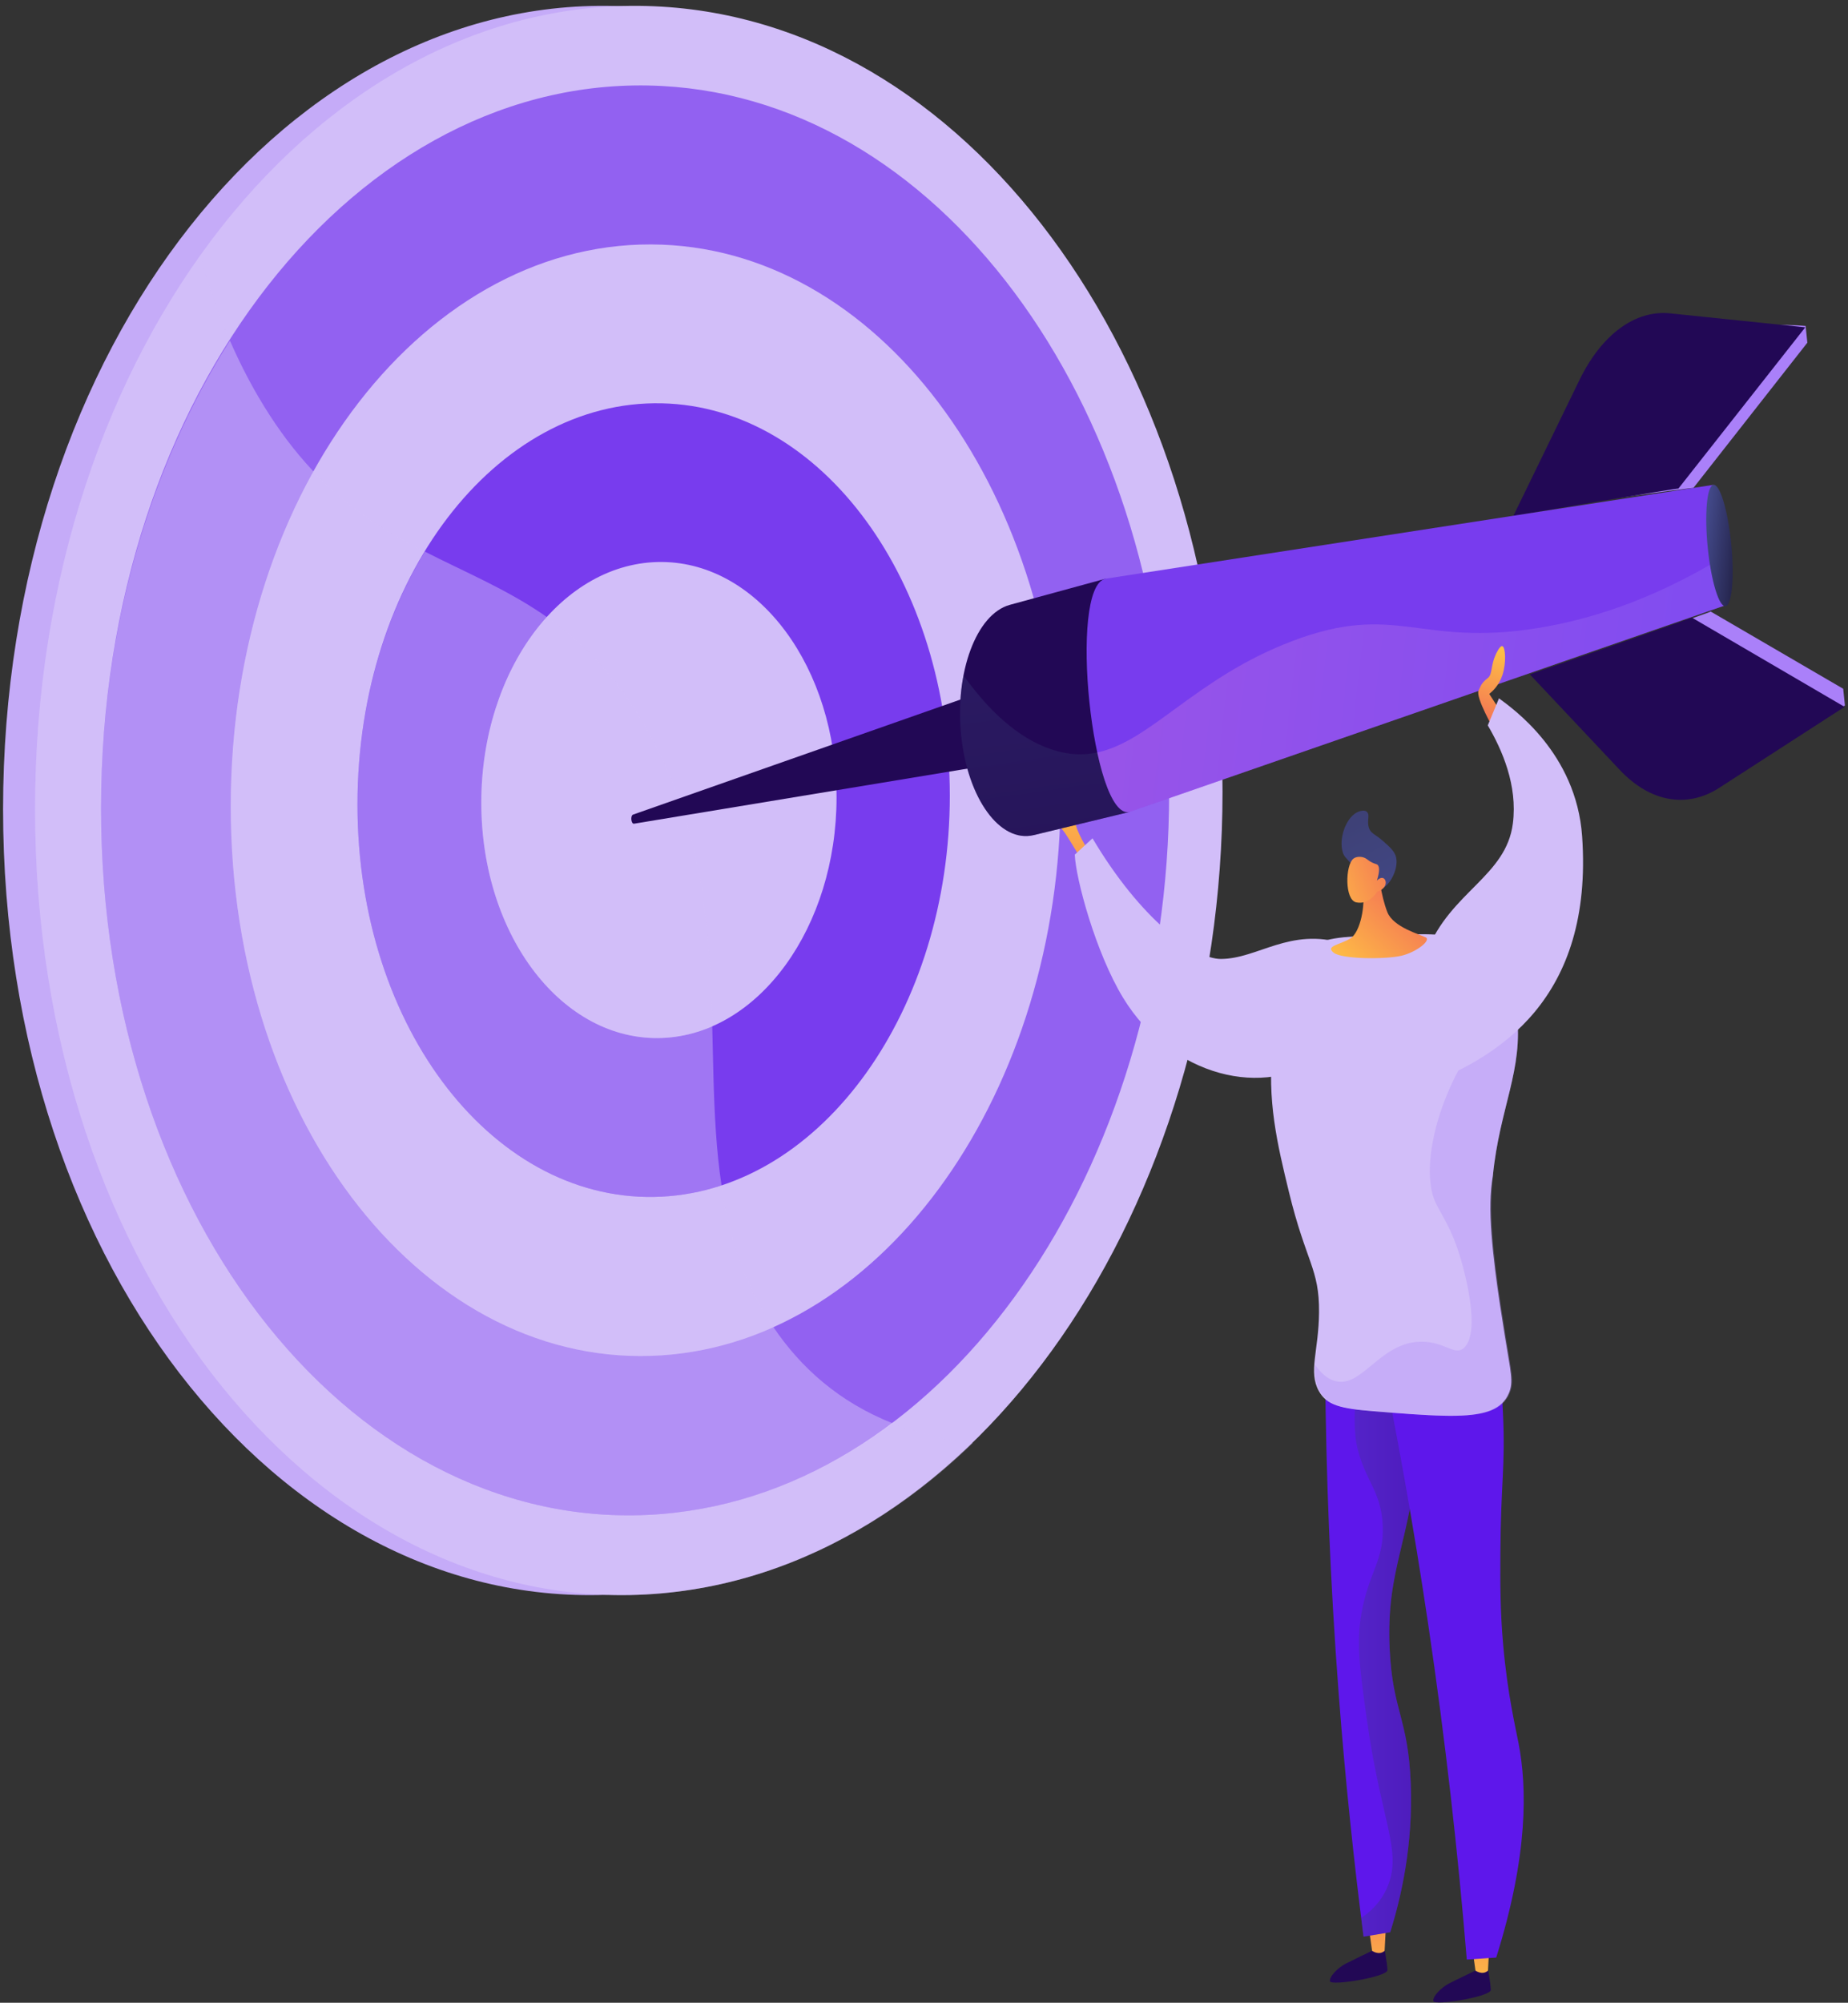 <svg width="301" height="326" viewBox="0 0 301 326" fill="none" xmlns="http://www.w3.org/2000/svg">
<rect x="0" y="0" width="301" height="326" fill="#333333" stroke="none"/>
<path d="M193.912 128.878C193.912 196.431 154.251 254.739 102.598 259.355C47.663 264.265 0.5 207.25 0.5 131.719C0.5 56.188 47.663 -2.212 102.598 1.084C154.251 4.183 193.912 61.325 193.912 128.878Z" fill="#C5ABF8"/>
<path d="M199.124 128.878C199.124 196.431 159.462 254.739 107.81 259.355C52.875 264.265 5.712 207.25 5.712 131.719C5.712 56.188 52.875 -2.212 107.81 1.084C159.462 4.183 199.124 61.325 199.124 128.878Z" fill="#D2BEF9"/>
<g opacity="0.3">
<path d="M125.985 216.043C107.33 188.477 124.958 153.109 105.412 118.768C87.275 86.901 61.746 98.18 42.08 64.587C37.888 57.426 34.832 49.701 32.652 41.758C15.988 65.203 5.712 96.822 5.712 131.719C5.712 207.25 52.875 264.265 107.81 259.355C126.828 257.655 144.173 248.72 158.466 234.89C142.465 232.983 132.402 225.525 125.985 216.043Z" fill="#D2BEF9"/>
</g>
<path d="M190.429 129.006C190.429 190.126 154.436 242.622 107.81 246.441C58.525 250.478 16.461 199.14 16.461 131.561C16.461 63.982 58.525 11.408 107.81 13.997C154.436 16.446 190.429 67.885 190.429 129.006Z" fill="#9261F1"/>
<path opacity="0.3" d="M107.81 246.442C121.48 245.322 134.207 240.042 145.354 231.666C136.628 228.208 130.428 222.609 125.985 216.043C107.33 188.477 124.958 153.109 105.412 118.768C87.275 86.902 61.746 98.18 42.08 64.588C40.348 61.629 38.812 58.571 37.449 55.442C24.377 75.974 16.461 102.523 16.461 131.561C16.461 199.14 58.525 250.478 107.81 246.442Z" fill="white"/>
<path d="M172.759 129.265C172.759 177.314 144.294 218.171 107.81 220.614C69.719 223.165 37.585 183.202 37.585 131.251C37.585 79.299 69.719 38.392 107.81 39.824C144.294 41.196 172.759 81.217 172.759 129.265Z" fill="#D2BEF9"/>
<path opacity="0.3" d="M105.412 118.768C89.939 91.583 69.109 95.789 51.097 76.773C42.616 92.008 37.585 110.853 37.585 131.251C37.585 183.202 69.719 223.165 107.81 220.614C114.154 220.189 120.248 218.608 125.985 216.043C107.33 188.477 124.958 153.109 105.412 118.768Z" fill="#D2BEF9"/>
<path d="M154.705 129.53C154.705 164.223 134.028 193.423 107.81 194.787C80.772 196.194 58.225 167.63 58.225 130.948C58.225 94.265 80.772 65.039 107.81 65.651C134.028 66.245 154.705 94.838 154.705 129.53Z" fill="#783CEE"/>
<path opacity="0.3" d="M69.191 89.785C62.342 101.032 58.225 115.357 58.225 130.948C58.225 167.63 80.772 196.194 107.81 194.787C111.15 194.614 114.397 193.989 117.522 192.963C114.061 169.947 119.879 144.185 105.412 118.768C94.939 100.368 82.03 96.349 69.191 89.785Z" fill="white"/>
<path d="M136.256 129.801C136.256 150.845 123.637 168.373 107.81 168.96C91.688 169.558 78.396 152.411 78.396 130.651C78.396 108.891 91.688 91.354 107.81 91.478C123.637 91.601 136.256 108.757 136.256 129.801Z" fill="#D2BEF9"/>
<path opacity="0.3" d="M116.016 167.063C115.629 151.366 114.674 135.041 105.412 118.768C100.424 110.004 94.886 104.506 89.069 100.441C82.561 107.635 78.396 118.503 78.396 130.651C78.396 152.411 91.688 169.558 107.81 168.96C110.67 168.854 113.423 168.193 116.016 167.063Z" fill="#D2BEF9"/>
<path d="M225.393 316.594C225.393 316.594 225.964 319.605 225.982 320.696C226.001 321.786 216.768 323.307 216.625 322.503C216.481 321.699 218.027 320.237 219.142 319.661C220.258 319.086 223.531 317.519 223.531 317.519L225.393 316.594Z" fill="#220855"/>
<path d="M222.956 313.787L223.485 317.55C223.485 317.55 224.619 318.362 225.523 317.55L225.743 313.371L222.956 313.787Z" fill="url(#paint0_linear_61_306)"/>
<path d="M242.23 319.817C242.23 319.817 242.802 322.827 242.82 323.918C242.838 325.009 233.606 326.529 233.462 325.726C233.318 324.922 234.864 323.46 235.98 322.884C237.095 322.308 240.368 320.741 240.368 320.741L242.23 319.817Z" fill="#220855"/>
<path d="M239.794 317.01L240.323 320.772C240.323 320.772 241.456 321.585 242.361 320.772L242.581 316.594L239.794 317.01Z" fill="url(#paint1_linear_61_306)"/>
<path d="M218.535 214.589C217.638 217.524 216.74 220.459 215.843 223.393C215.975 239.595 216.627 257.159 218.056 275.867C219.12 289.785 220.507 302.93 222.094 315.24C223.541 315.002 224.988 314.764 226.435 314.526C228.201 308.888 230.173 300.421 229.777 290.263C229.364 279.668 226.812 278.521 226.345 268.384C225.739 255.245 229.754 251.304 231.036 235.29C231.526 229.166 231.62 221.224 230.341 211.734C226.406 212.685 222.47 213.637 218.535 214.589Z" fill="#5E17EB"/>
<path opacity="0.3" d="M230.341 211.733C228.216 212.247 226.09 212.761 223.965 213.276C220.645 222.407 220.127 231.605 221.052 235.553C222.36 241.14 225.006 242.697 225.219 248.421C225.429 254.084 222.96 255.815 221.747 262.642C220.907 267.369 221.464 271.576 222.615 279.798C224.932 296.36 228.347 301.143 226.087 306.887C225.445 308.519 224.229 310.51 221.711 312.196C221.838 313.213 221.964 314.234 222.094 315.239C223.541 315.002 224.988 314.763 226.435 314.526C228.2 308.888 230.173 300.421 229.777 290.263C229.364 279.667 226.812 278.521 226.345 268.383C225.739 255.245 229.754 251.304 231.036 235.29C231.526 229.166 231.62 221.224 230.341 211.733Z" fill="url(#paint2_linear_61_306)"/>
<path d="M224.61 219.071C227.499 233.116 230.215 248.187 232.598 264.222C235.475 283.583 237.503 301.908 238.908 318.97C240.506 318.863 242.103 318.755 243.701 318.648C248.986 301.839 248.695 290.846 247.35 283.809C246.832 281.097 245.552 275.808 244.839 267.778C244.342 262.18 244.354 257.879 244.382 252.708C244.442 241.37 245.206 238.817 244.807 230.191C244.432 222.095 244.206 218.003 242.284 215.8C237.221 209.998 225.499 218.419 224.61 219.071Z" fill="#5E17EB"/>
<path d="M177.319 138.628C177.319 138.628 175.154 135.016 175.226 134.029C175.298 133.042 175.442 131.501 175.773 130.967C176.104 130.433 175.071 130.476 174.659 132.062C174.248 133.648 173.238 131.773 173.073 131.49C172.693 130.837 171.121 128.499 171.06 128.695C170.998 128.892 170.28 129.133 170.869 131.429C171.385 133.438 172.907 134.736 173.529 135.697C174.151 136.658 174.151 136.658 174.151 136.658L175.748 139.27L177.319 138.628Z" fill="url(#paint3_linear_61_306)"/>
<path d="M177.948 136.458C176.985 137.345 176.022 138.232 175.059 139.119C175.217 143.049 178.473 155.099 182.926 162.41C190.775 175.297 206.114 178.969 215.391 171.913C219.986 168.418 224.692 161.076 223.356 156.961C222.986 155.818 222.036 154.575 218.78 153.577C210.093 150.912 204.871 156.089 198.845 156.095C194.508 156.099 185.719 149.561 177.948 136.458Z" fill="#D2BEF9"/>
<path d="M247.044 164.971C248.164 174.147 244.238 180.316 243.152 191.412C242.931 192.715 242.791 194.138 242.757 195.711C242.617 201.963 244.132 211.404 245.113 217.529C246.055 223.411 246.547 224.889 245.758 226.782C244.654 229.414 241.938 230.347 237.244 230.451C236.586 230.468 235.886 230.468 235.143 230.446C232.045 230.385 228.247 230.082 223.663 229.712C218.388 229.287 216.092 228.752 214.802 226.413C213.07 223.273 214.793 219.896 214.844 213.611C214.904 206.482 212.735 205.527 209.938 194.017C208.079 186.364 206.297 179.014 207.336 170.086C207.833 165.809 208.678 158.554 213.002 154.641C215.23 152.622 218.435 152.467 224.758 152.241C232.571 151.96 236.48 151.816 239.502 153.499C239.829 153.681 244.841 156.578 247.994 162.074C248.134 162.311 248.266 162.554 248.397 162.802C248.414 163.53 246.772 162.736 247.044 164.971Z" fill="#D2BEF9"/>
<path opacity="0.3" d="M247.044 164.971C248.164 174.147 244.238 180.316 243.152 191.412C243.02 192.764 242.931 194.194 242.897 195.711C242.757 201.963 244.272 211.404 245.253 217.529C246.195 223.411 246.687 224.89 245.898 226.782C244.786 229.442 242.027 230.363 237.244 230.452C236.586 230.468 235.886 230.468 235.143 230.446C232.075 230.38 228.319 230.076 223.808 229.712C218.528 229.287 216.232 228.752 214.942 226.413C214.22 225.105 214.102 223.753 214.212 222.175C215.337 223.797 216.406 224.443 217.2 224.719C221.783 226.291 224.576 218.495 231.438 218.395C235.398 218.34 237.019 220.9 238.556 219.3C241.212 216.53 238.424 206.686 238.033 205.307C236.221 198.901 234.074 197.102 233.348 194.47C231.065 186.215 237.401 169.049 247.994 162.074C248.024 162.052 248.054 162.035 248.083 162.013C248.304 162.394 248.393 162.637 248.398 162.802C248.414 163.531 246.772 162.736 247.044 164.971Z" fill="#AB86F5"/>
<path d="M224.535 141.992C224.535 141.992 224.898 145.749 225.972 148.479C226.943 150.946 231.321 152.105 232.224 152.584C233.126 153.063 230.736 154.988 228.253 155.576C225.771 156.164 218.577 156.17 217.212 155.071C215.848 153.971 218.177 153.822 219.912 152.783C221.645 151.744 222.399 147.094 221.956 145.065C221.514 143.035 224.535 141.992 224.535 141.992Z" fill="url(#paint4_linear_61_306)"/>
<path d="M220.492 141.037C219.091 139.513 218.897 139.339 218.721 138.78C218.011 136.537 219.19 133.242 220.943 132.278C221.034 132.228 222.211 131.6 222.714 132.233C223.141 132.771 222.615 133.63 222.957 134.717C223.278 135.734 223.979 135.739 225.353 136.974C226.485 137.991 227.189 138.623 227.402 139.593C227.842 141.593 226.131 144.735 224.45 144.83C223.846 144.864 223.657 144.481 220.492 141.037Z" fill="url(#paint5_linear_61_306)"/>
<path d="M224.306 145.161C224.306 145.161 223.05 147.337 220.906 146.884C218.986 146.479 219.12 140.81 220.443 139.769C220.884 139.422 221.721 139.359 222.373 139.687C222.759 139.881 222.877 140.112 223.511 140.413C224.096 140.69 224.272 140.625 224.439 140.846C224.647 141.122 224.768 141.751 224.268 143.351C224.672 142.911 225.128 142.781 225.428 143.012C225.475 143.049 225.599 143.183 225.661 143.37C225.883 144.048 225.37 144.813 224.306 145.161Z" fill="url(#paint6_linear_61_306)"/>
<path d="M275.82 79.423C275.961 79.295 249.458 82.965 249.458 82.965L260.263 60.82C263.894 53.377 288.198 52.45 294.096 53.06L294.379 55.782L275.82 79.423Z" fill="url(#paint7_linear_61_306)"/>
<path d="M161.025 124.544L103.27 134.08C102.792 134.159 102.647 132.763 103.116 132.598L159.796 112.69L161.025 124.544Z" fill="#220855"/>
<path d="M278.639 99.548C278.799 99.599 252.139 108.832 252.139 108.832L266.855 124.419C271.801 129.658 295.03 118.37 300.5 114.838L300.218 112.116L278.639 99.548Z" fill="url(#paint8_linear_61_306)"/>
<path d="M275.556 100.523C275.715 100.574 249.175 109.772 249.175 109.772L263.83 125.331C268.755 130.56 274.749 131.649 280.049 128.227L300.441 115.06L275.556 100.523Z" fill="#220855"/>
<path d="M273.38 79.524C273.52 79.395 246.5 83.961 246.5 83.961L257.252 61.874C260.866 54.45 266.329 50.417 272.045 51.008L294.038 53.282L273.38 79.524Z" fill="#220855"/>
<path d="M183.975 132.166L168.372 135.936C162.89 137.26 157.619 130.002 156.554 119.735C155.49 109.469 159.022 99.946 164.487 98.454L180.04 94.207L183.975 132.166Z" fill="#220855"/>
<g opacity="0.3">
<path d="M171.184 121.957C165.587 120.058 160.841 115.403 156.935 109.941C156.36 112.94 156.198 116.295 156.555 119.735C157.619 130.002 162.89 137.26 168.372 135.935L183.975 132.166L182.819 121.015C179.19 122.804 175.567 123.443 171.184 121.957Z" fill="url(#paint9_linear_61_306)"/>
</g>
<path d="M281.068 98.517L183.975 132.166C177.879 133.548 173.944 95.589 180.04 94.207L279.037 78.927L281.068 98.517Z" fill="#783CEE"/>
<g opacity="0.3">
<path d="M250.567 102.219C231.109 105.384 227.469 97.899 210.443 104.369C194.753 110.332 187.515 120.612 178.722 122.485C179.988 128.348 181.85 132.648 183.975 132.166L281.068 98.517L280.278 90.901C268.587 97.953 258.478 100.933 250.567 102.219Z" fill="url(#paint10_linear_61_306)"/>
</g>
<path d="M281.959 88.309C282.524 93.767 282.132 98.404 281.083 98.665C280.036 98.926 278.732 94.725 278.167 89.282C277.603 83.839 277.992 79.203 279.037 78.927C280.084 78.65 281.393 82.85 281.959 88.309Z" fill="url(#paint11_linear_61_306)"/>
<path d="M244.598 116.104L242.563 112.947C243.085 112.548 244.16 111.591 244.73 109.831C245.371 107.849 245.206 105.358 244.707 105.182C244.307 105.04 243.693 106.386 243.598 106.594C242.831 108.274 243.067 109.713 242.407 110.309C242.173 110.519 241.761 110.753 241.317 111.41C241.2 111.583 240.879 112.304 240.831 112.403C240.301 113.52 243.342 118.779 243.457 118.99L244.598 116.104Z" fill="url(#paint12_linear_61_306)"/>
<path d="M232.419 154.856C230.52 159.651 229.064 165.525 230.885 177.066C244.149 172.33 259.532 162.582 257.695 136.136C256.749 122.522 246.278 115.253 244.152 113.675C243.544 115.142 242.937 116.609 242.329 118.076C244.66 122.049 247.207 127.829 246.414 134.04C245.314 142.65 236.263 145.15 232.419 154.856Z" fill="#D2BEF9"/>
<defs>
<linearGradient id="paint0_linear_61_306" x1="224.25" y1="324.47" x2="224.544" y2="305.51" gradientUnits="userSpaceOnUse">
<stop stop-color="#FFC444"/>
<stop offset="0.996" stop-color="#F36F56"/>
</linearGradient>
<linearGradient id="paint1_linear_61_306" x1="241.114" y1="324.732" x2="241.408" y2="305.771" gradientUnits="userSpaceOnUse">
<stop stop-color="#FFC444"/>
<stop offset="0.996" stop-color="#F36F56"/>
</linearGradient>
<linearGradient id="paint2_linear_61_306" x1="215.843" y1="263.486" x2="231.372" y2="263.486" gradientUnits="userSpaceOnUse">
<stop stop-color="#444B8C"/>
<stop offset="0.996" stop-color="#26264F"/>
</linearGradient>
<linearGradient id="paint3_linear_61_306" x1="174.237" y1="127.046" x2="172.6" y2="154.035" gradientUnits="userSpaceOnUse">
<stop stop-color="#FFC444"/>
<stop offset="0.996" stop-color="#F36F56"/>
</linearGradient>
<linearGradient id="paint4_linear_61_306" x1="220.86" y1="160.675" x2="232.593" y2="147.4" gradientUnits="userSpaceOnUse">
<stop stop-color="#FFC444"/>
<stop offset="0.996" stop-color="#F36F56"/>
</linearGradient>
<linearGradient id="paint5_linear_61_306" x1="227.658" y1="154.351" x2="217.926" y2="135.339" gradientUnits="userSpaceOnUse">
<stop stop-color="#444B8C"/>
<stop offset="0.996" stop-color="#3E4177"/>
</linearGradient>
<linearGradient id="paint6_linear_61_306" x1="214.504" y1="148.244" x2="229.399" y2="142.004" gradientUnits="userSpaceOnUse">
<stop stop-color="#FFC444"/>
<stop offset="0.996" stop-color="#F36F56"/>
</linearGradient>
<linearGradient id="paint7_linear_61_306" x1="40" y1="199.633" x2="-63.006" y2="246.372" gradientUnits="userSpaceOnUse">
<stop stop-color="#AA80F9"/>
<stop offset="0.996" stop-color="#6165D7"/>
</linearGradient>
<linearGradient id="paint8_linear_61_306" x1="56.974" y1="237.051" x2="-46.034" y2="283.791" gradientUnits="userSpaceOnUse">
<stop stop-color="#AA80F9"/>
<stop offset="0.996" stop-color="#6165D7"/>
</linearGradient>
<linearGradient id="paint9_linear_61_306" x1="163.769" y1="94.487" x2="172.97" y2="160.109" gradientUnits="userSpaceOnUse">
<stop stop-color="#444B8C"/>
<stop offset="0.996" stop-color="#26264F"/>
</linearGradient>
<linearGradient id="paint10_linear_61_306" x1="182.213" y1="91.324" x2="280.638" y2="102.353" gradientUnits="userSpaceOnUse">
<stop offset="0.004" stop-color="#E38DDD"/>
<stop offset="1" stop-color="#9571F6"/>
</linearGradient>
<linearGradient id="paint11_linear_61_306" x1="277.371" y1="87.698" x2="282.931" y2="88.321" gradientUnits="userSpaceOnUse">
<stop stop-color="#444B8C"/>
<stop offset="0.996" stop-color="#26264F"/>
</linearGradient>
<linearGradient id="paint12_linear_61_306" x1="244.585" y1="105.14" x2="240.16" y2="117.842" gradientUnits="userSpaceOnUse">
<stop stop-color="#FFC444"/>
<stop offset="0.996" stop-color="#F36F56"/>
</linearGradient>
</defs>
</svg>
